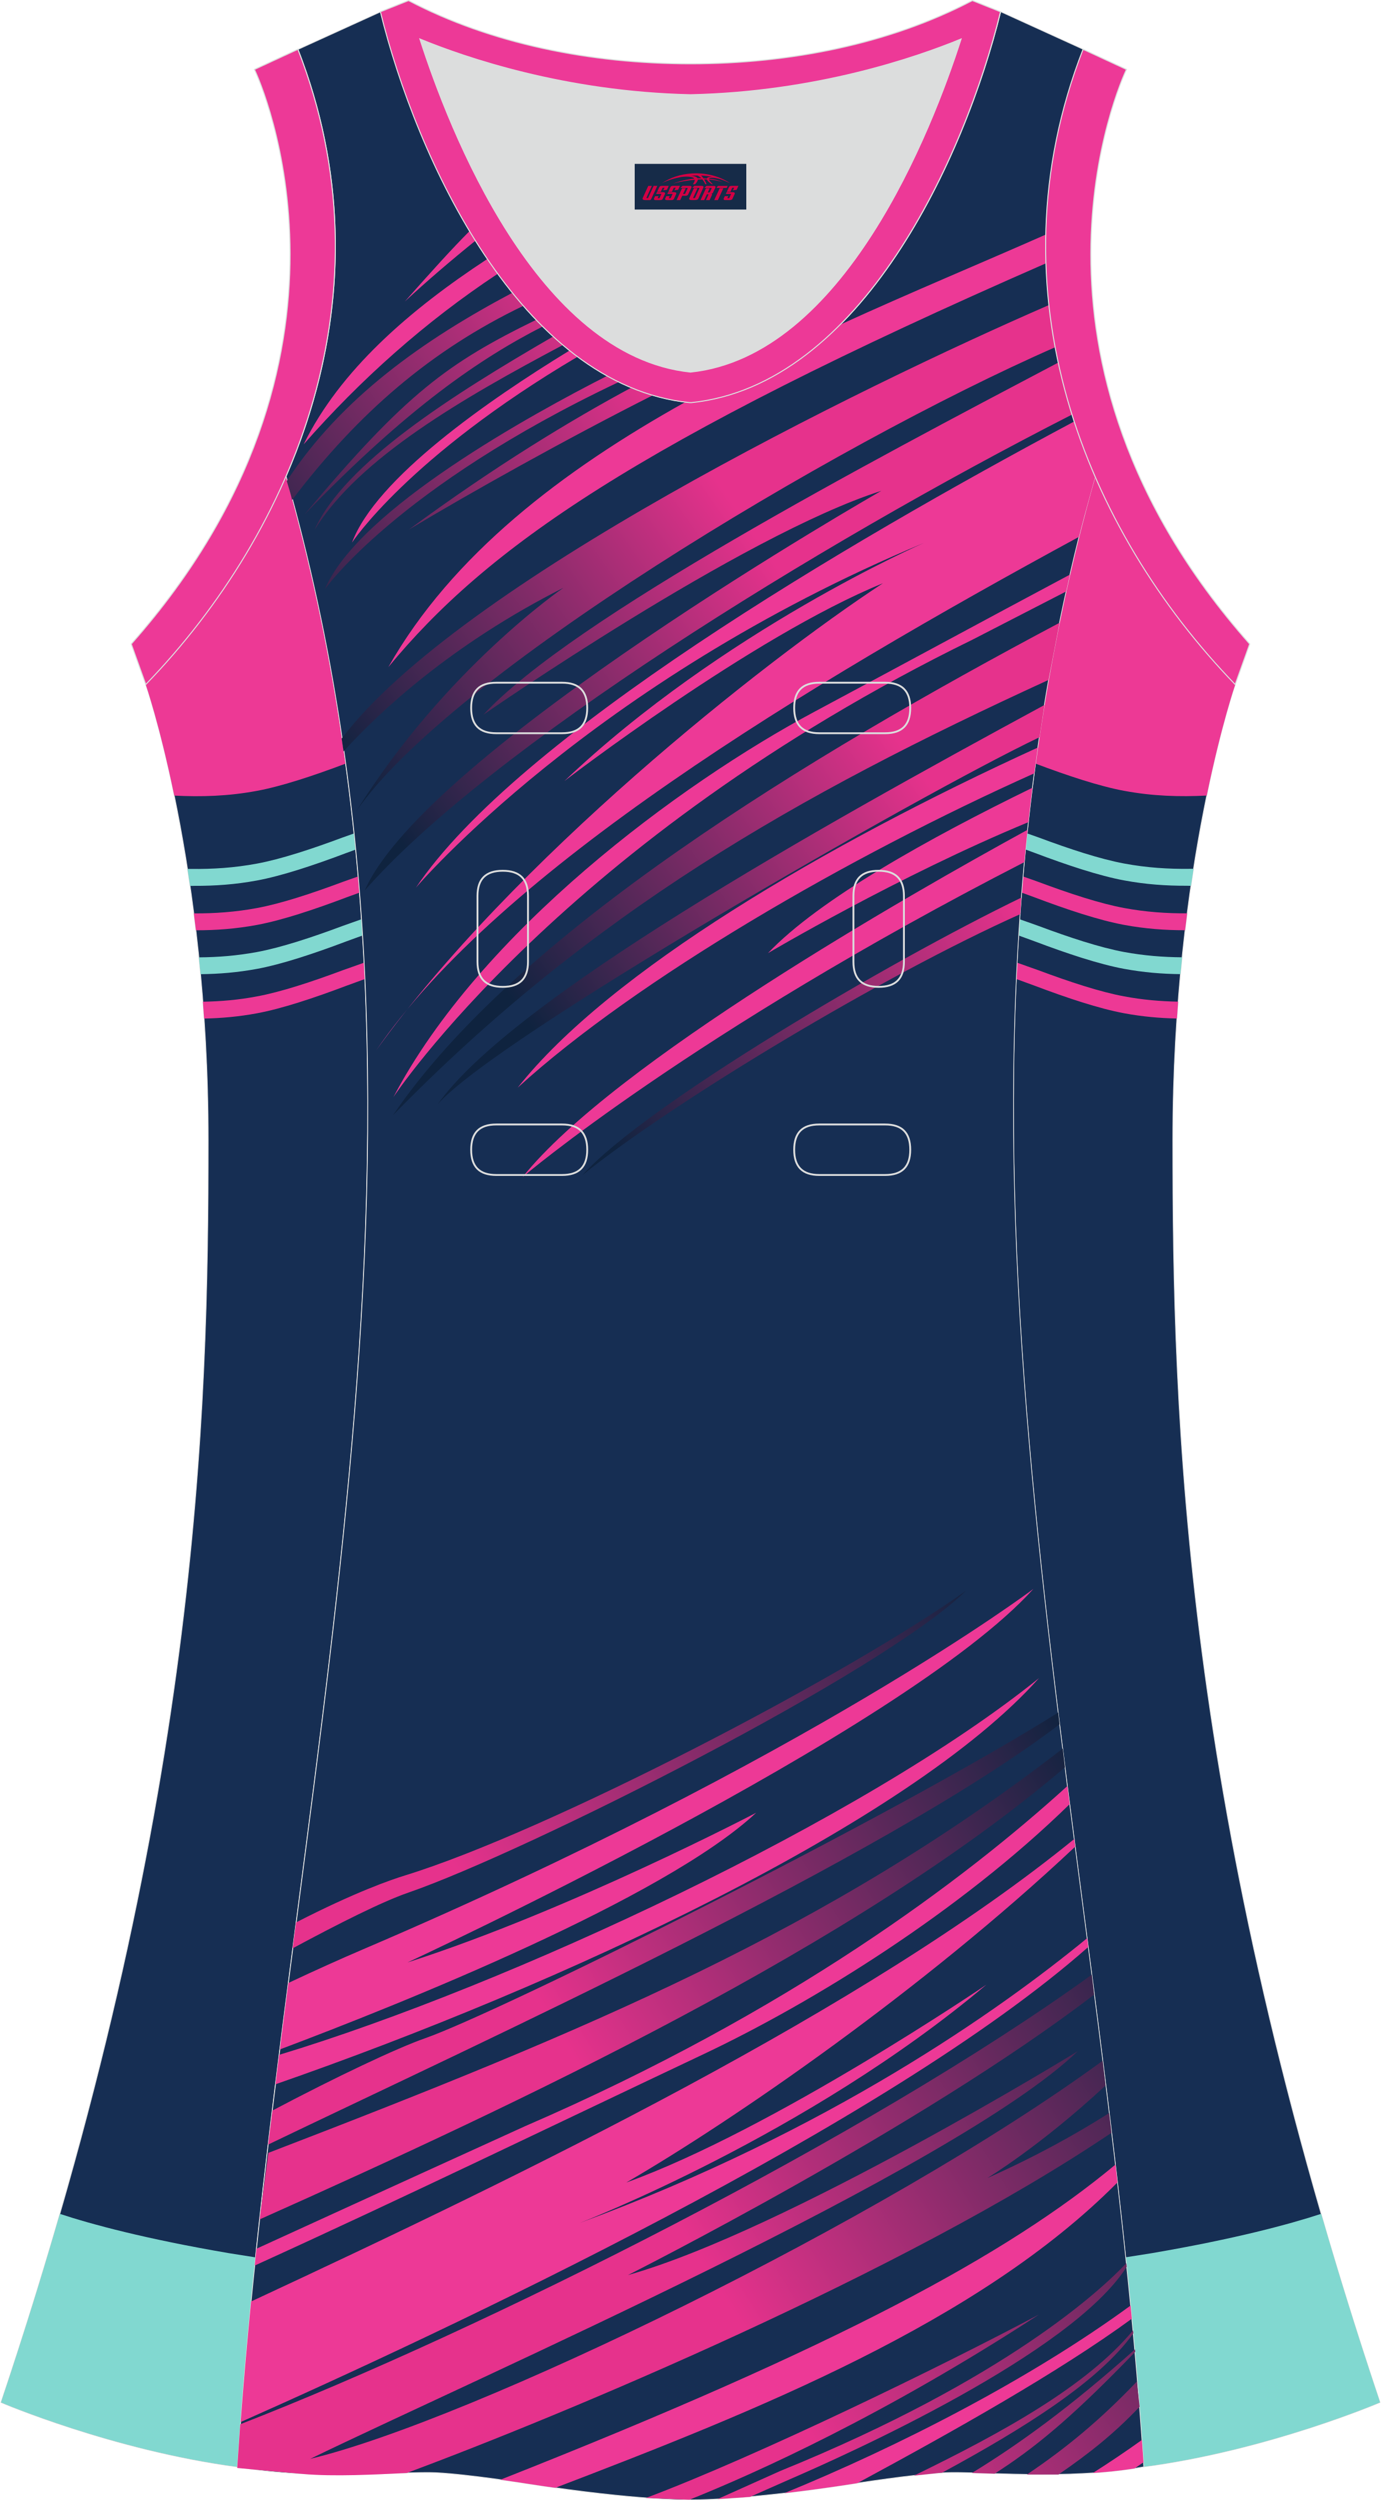 <?xml version="1.0" encoding="utf-8"?>
<!-- Generator: Adobe Illustrator 24.0.1, SVG Export Plug-In . SVG Version: 6.00 Build 0)  -->
<svg xmlns="http://www.w3.org/2000/svg" xmlns:xlink="http://www.w3.org/1999/xlink" version="1.1" id="图层_1" x="0px" y="0px" width="297px" height="537.5px" viewBox="0 0 297 537.5" enable-background="new 0 0 297 537.5" xml:space="preserve">
<path fill-rule="evenodd" clip-rule="evenodd" fill="#162E53" stroke="#DCDDDD" stroke-width="0.162" stroke-miterlimit="22.93" d="  M265.65,147.17c0,0-13.43,38.69-13.43,97.98s1.97,144.21,44.57,271.32c0,0-24.02,10.29-50.83,13.85  c-9.3-142.71-51.35-284.17-10.46-427.88C242.81,119.31,253.41,134.53,265.65,147.17z"/>
<g>
	<path fill-rule="evenodd" clip-rule="evenodd" fill="#81D8D0" d="M256.68,186.78c-0.19,1.2-0.37,2.42-0.55,3.66   c-0.47-0.01-0.83-0.02-0.92-0.02c-4.37,0.02-8.83-0.29-13.46-1.15c-5.38-1-12.22-3.27-19.29-5.94c-0.29-0.11-1.08-0.39-1.91-0.7   c0.11-1.15,0.24-2.31,0.36-3.46c0.98,0.34,1.97,0.69,2.38,0.84c6.78,2.53,13.3,4.67,18.47,5.63c4.87,0.91,9.56,1.2,14.15,1.14   H256.68z"/>
	<path fill-rule="evenodd" clip-rule="evenodd" fill="#ED3995" d="M255.31,196.35c-0.15,1.19-0.3,2.4-0.45,3.63   c-4.26,0.01-8.61-0.31-13.13-1.15c-5.38-1-12.22-3.27-19.29-5.94c-0.38-0.14-1.64-0.6-2.73-1c0.09-1.16,0.19-2.32,0.29-3.47   c1.19,0.42,2.73,0.95,3.26,1.15c6.78,2.53,13.3,4.67,18.47,5.63C246.41,196.07,250.91,196.38,255.31,196.35z"/>
	<path fill-rule="evenodd" clip-rule="evenodd" fill="#81D8D0" d="M254.22,205.8c-0.12,1.19-0.24,2.4-0.36,3.62   c-3.94-0.04-7.97-0.37-12.13-1.14c-5.38-1-12.22-3.27-19.29-5.94c-0.46-0.17-2.21-0.81-3.38-1.23c0.07-1.16,0.15-2.33,0.23-3.49   c1.18,0.42,3.32,1.17,3.98,1.41c6.78,2.53,13.3,4.67,18.47,5.63C246.01,205.45,250.17,205.77,254.22,205.8z"/>
	<path fill-rule="evenodd" clip-rule="evenodd" fill="#ED3995" d="M253.37,215.34c-0.09,1.2-0.18,2.4-0.26,3.62   c-3.7-0.07-7.47-0.41-11.36-1.13c-5.38-1-12.22-3.27-19.29-5.94c-0.53-0.2-2.8-1.02-3.89-1.42c0.05-1.17,0.12-2.34,0.18-3.51   c0.84,0.32,3.76,1.32,4.54,1.61c6.78,2.53,13.3,4.67,18.47,5.63C245.71,214.94,249.58,215.27,253.37,215.34z"/>
</g>
<path fill-rule="evenodd" clip-rule="evenodd" fill="#81D8D0" d="M284.13,475.93c3.76,13.01,7.96,26.52,12.66,40.53  c0,0-24.02,10.29-50.83,13.85c-0.98-15.02-2.32-30.03-3.89-45.03c2.64-0.42,5.43-0.86,5.75-0.91  C265.75,481.29,277.22,478.19,284.13,475.93z"/>
<path fill-rule="evenodd" clip-rule="evenodd" fill="#ED3995" d="M265.65,147.17c0,0-2.98,8.59-6.13,23.86  c-5.75,0.3-11.61,0.13-17.78-1.02c-5.32-0.99-12.06-3.22-19.05-5.85c2.79-20.53,6.94-41.11,12.81-61.73  C242.81,119.31,253.41,134.53,265.65,147.17z"/>
<path fill-rule="evenodd" clip-rule="evenodd" fill="#162E53" stroke="#DCDDDD" stroke-width="0.162" stroke-miterlimit="22.93" d="  M31.35,147.18c0,0,13.43,38.69,13.43,97.98S42.81,389.37,0.21,516.48c0,0,24.02,10.29,50.83,13.85  c9.3-142.71,51.35-284.17,10.46-427.88C54.2,119.32,43.59,134.55,31.35,147.18z"/>
<path fill-rule="evenodd" clip-rule="evenodd" fill="#81D8D0" d="M12.88,475.94c-3.76,13.01-7.96,26.52-12.66,40.53  c0,0,24.02,10.29,50.83,13.85c0.98-15.02,2.32-30.03,3.89-45.03c-2.64-0.42-5.43-0.86-5.75-0.91  C31.25,481.31,19.78,478.21,12.88,475.94z"/>
<path fill-rule="evenodd" clip-rule="evenodd" fill="#81D8D0" d="M40.33,186.8c0.19,1.2,0.37,2.42,0.55,3.66  c0.47-0.01,0.83-0.02,0.92-0.02c4.37,0.02,8.83-0.29,13.46-1.15c5.38-1,12.22-3.27,19.29-5.94c0.29-0.11,1.08-0.39,1.91-0.7  c-0.11-1.15-0.24-2.31-0.36-3.46c-0.98,0.34-1.97,0.69-2.38,0.84c-6.78,2.53-13.3,4.67-18.47,5.63c-4.87,0.91-9.56,1.2-14.15,1.14  H40.33z"/>
<path fill-rule="evenodd" clip-rule="evenodd" fill="#ED3995" d="M41.69,196.36c0.15,1.19,0.3,2.4,0.45,3.63  c4.26,0.01,8.61-0.31,13.13-1.15c5.38-1,12.22-3.27,19.29-5.94c0.38-0.14,1.64-0.6,2.73-1c-0.09-1.16-0.19-2.32-0.29-3.47  c-1.19,0.42-2.73,0.95-3.26,1.15c-6.78,2.53-13.3,4.67-18.47,5.63C50.59,196.08,46.1,196.39,41.69,196.36z"/>
<path fill-rule="evenodd" clip-rule="evenodd" fill="#81D8D0" d="M42.78,205.81c0.12,1.19,0.24,2.4,0.36,3.62  c3.94-0.04,7.97-0.37,12.13-1.14c5.38-1,12.22-3.27,19.29-5.94c0.46-0.17,2.21-0.81,3.38-1.23c-0.07-1.16-0.15-2.33-0.23-3.49  c-1.18,0.42-3.32,1.17-3.98,1.41c-6.78,2.53-13.3,4.67-18.47,5.63C50.99,205.46,46.84,205.79,42.78,205.81z"/>
<path fill-rule="evenodd" clip-rule="evenodd" fill="#ED3995" d="M43.64,215.35c0.09,1.2,0.18,2.4,0.26,3.62  c3.7-0.07,7.47-0.41,11.36-1.13c5.38-1,12.22-3.27,19.29-5.94c0.53-0.2,2.79-1.02,3.89-1.42c-0.05-1.17-0.12-2.34-0.18-3.51  c-0.84,0.32-3.76,1.32-4.54,1.61c-6.78,2.53-13.3,4.67-18.47,5.63C51.29,214.96,47.42,215.29,43.64,215.35z"/>
<path fill-rule="evenodd" clip-rule="evenodd" fill="#ED3995" d="M31.35,147.18c0,0,2.98,8.59,6.13,23.86  c5.75,0.3,11.61,0.13,17.78-1.02c5.32-0.99,12.06-3.22,19.05-5.85c-2.79-20.53-6.94-41.11-12.81-61.73  C54.2,119.32,43.59,134.55,31.35,147.18z"/>
<path fill-rule="evenodd" clip-rule="evenodd" fill="#DCDDDD" d="M90.3,8.38c6.35,19.73,25.21,68.14,58.19,71.6  c32.99-3.46,51.84-51.88,58.19-71.6c-9.72,3.99-31.21,11.39-58.19,11.98C121.51,19.77,100.03,12.38,90.3,8.38z"/>

<path fill-rule="evenodd" clip-rule="evenodd" fill="#162E53" stroke="#DCDDDD" stroke-width="0.162" stroke-miterlimit="22.93" d="  M148.53,537.41c0,0,10.9,0.28,34.99-3.45c0,0,12.74-2.03,19.79-2.38c7.05-0.34,26.1,1.74,42.68-1.25  c-9.3-142.73-51.35-284.2-10.46-427.93c-11.93-27.53-15.15-59.46-2.56-91.79l-17.74-8.08c-7.69,31.4-30.11,80.32-66.53,84.03  l-0.15-0.01l-0.15,0.01c-36.44-3.7-58.85-52.62-66.54-84.02L64.1,10.62c12.59,32.32,9.37,64.25-2.56,91.79  c40.89,143.72-1.16,285.2-10.46,427.92c16.57,3,35.63,0.91,42.68,1.25s19.79,2.38,19.79,2.38  C137.62,537.68,148.53,537.41,148.53,537.41z"/>
<path fill-rule="evenodd" clip-rule="evenodd" fill="#ED3996" d="M168.69,535.98c4.23-0.49,9.17-1.14,14.83-2.02l0.88-0.14  c20.75-11.21,43.16-23.77,59.01-35.34c-0.09-0.94-0.18-1.89-0.27-2.83C221.37,511.57,193.17,525.96,168.69,535.98L168.69,535.98z   M235.04,531.64c3.59-2.28,7.11-4.64,10.54-7.1c0.11,1.6,0.22,3.21,0.33,4.81c-0.63,0.44-1.26,0.88-1.9,1.31  C241.06,531.12,238.04,531.44,235.04,531.64L235.04,531.64z M240.32,469.18c-29.74,30.03-77.94,49.23-120.88,65.65  c-1.87-0.26-3.84-0.55-5.9-0.87c0,0-2.51-0.4-5.91-0.87c72.81-28.75,109.02-48.43,132.26-67.74  C240.03,466.62,240.18,467.9,240.32,469.18L240.32,469.18z M234.04,418.56C190.88,456.71,95,501.5,51.76,520.69  c0.65-8.64,1.41-17.28,2.25-25.92c58.77-27.35,132.3-62.98,177.02-99.42l0.21,1.64c-32.75,30.8-73.75,59-96.55,72.21  c31.73-11.44,77.44-42.53,77.44-42.53c-38.48,32.41-87.42,51.21-87.42,51.21c53.67-19.8,90.39-45.85,109.09-61.21L234.04,418.56  L234.04,418.56z M230.05,387.85l-0.5-3.89c-21.98,19.99-59.8,48.56-116.63,73.13c0,0-29.97,13.63-57.76,26.34  c-0.13,1.21-0.25,2.41-0.38,3.62c32.42-14.75,63.89-30.01,96.54-45.45C174.93,430.43,206.35,411.01,230.05,387.85L230.05,387.85z   M62.02,426.3c-0.62,4.76-1.22,9.52-1.83,14.29c25.6-9.63,82.58-32.37,102.43-50.88c0,0-40.11,20.99-74.98,32.18  c0,0,106.73-49.45,134.61-80.31c0,0-48.49,36.59-144.2,77.5C73.44,421.05,67.93,423.52,62.02,426.3L62.02,426.3z M60.04,441.75  c-0.27,2.11-0.53,4.22-0.79,6.33c61.4-21.32,136.43-56.17,164.2-87.32C185.74,391.2,109.32,426.84,60.04,441.75z"/>
<path fill-rule="evenodd" clip-rule="evenodd" fill="#ED3996" d="M220.3,185.34c0.21-2.32,0.44-4.64,0.69-6.95  c-25.29,13.84-88.98,50.11-108.59,74.65C112.4,253.03,148.67,222.11,220.3,185.34L220.3,185.34z M221.16,176.75  c-27.92,11.54-56,28.16-56,28.16c11.01-11.61,34.96-24.89,56.86-35.55C221.72,171.83,221.43,174.29,221.16,176.75L221.16,176.75z   M222.43,166.25c-39.64,17.76-85.47,44.21-111.1,67.58c19.69-24.95,66.2-52.27,111.86-73.12  C222.93,162.56,222.68,164.4,222.43,166.25L222.43,166.25z M229.29,127.15c-11.74,6.05-20.15,10.37-20.15,10.37  c-88.06,43.04-124.53,98.33-124.53,98.33c18.68-35.55,61.36-67.23,90.55-82.84c18.57-9.93,36.73-19.78,54.94-29.48  C229.82,124.74,229.56,125.95,229.29,127.15L229.29,127.15z M232.05,115.41c-58.9,31.97-124.69,71.74-151.15,110.4  c29.21-40.65,82.73-83.22,108.98-100.42c-28.07,11.44-68.51,42.53-68.51,42.53c34.05-32.41,77.35-51.21,77.35-51.21  c-71.76,29.94-109.28,74.13-109.28,74.13c21.85-32.45,92.15-73.85,141.62-100.25c1.05,3.22,2.22,6.39,3.51,9.51l0.98,2.31  c-0.05,0.18-1.07,3.89-1.12,4.07C233.59,109.45,232.79,112.43,232.05,115.41L232.05,115.41z M224.98,56.59  c-0.07-2.05-0.08-4.11-0.03-6.18c-13.82,6.11-28.98,12.4-44.21,19.36c-9.07,9.13-19.76,15.53-32.06,16.78l-0.15-0.01l-0.15,0.01  c-0.33-0.03-0.66-0.08-0.99-0.12c-26.45,14.76-50.17,32.83-63.87,56.98C104.6,117.89,136.44,95.31,224.98,56.59L224.98,56.59z   M124.23,76.68c-0.58-0.43-1.16-0.87-1.73-1.33c-17.56,10.73-41.64,27.48-46.8,41.3C75.71,116.65,87.7,98.28,124.23,76.68  L124.23,76.68z M107.01,58.88c-0.76-1.04-1.51-2.1-2.24-3.18C88.08,66.66,73.13,79.58,65.3,95.53  C77.6,81.51,91.52,69.13,107.01,58.88L107.01,58.88z M102.27,51.73c-5.24,4.23-10.35,8.6-15.21,13.09  c5.88-6.64,10.11-11.31,13.94-15.16C101.42,50.35,101.84,51.04,102.27,51.73z"/>
<linearGradient id="SVGID_1_" gradientUnits="userSpaceOnUse" x1="143.097" y1="-234.154" x2="251.854" y2="-166.195" gradientTransform="matrix(1 0 0 -1 0.145 239.91)">
	<stop offset="0" style="stop-color:#E6328C"/>
	<stop offset="1" style="stop-color:#0F233F"/>
</linearGradient>
<path fill-rule="evenodd" clip-rule="evenodd" fill="url(#SVGID_1_)" d="M62.93,418.86c10.16-5.47,19.36-10.08,24.85-11.97  c25.45-8.79,102.29-47.49,119.96-64.91c-25.75,18.35-89.89,51.73-120.63,61.2c-2.9,0.89-10.67,3.55-23.43,10.1L62.93,418.86  L62.93,418.86z M55.84,477.13l1.88-14.3c0.08-0.03,0.17-0.07,0.25-0.1c68.15-26.19,120.34-47.92,170.59-86.83l0.47,4.04  C184.23,418.17,111.09,452.45,55.84,477.13L55.84,477.13z M57.67,461.04l0.93-7.32c13.75-7.26,26.69-13.39,32.78-15.52  c16.06-5.62,100.4-47.53,136.2-70.04l0.29,2.53C190.02,399.49,103.75,438.89,57.67,461.04L57.67,461.04z M227.58,532.01  c6.62-4.53,12.03-8.83,17.51-14.61l-0.63-5.38c-0.07,0.07-0.14,0.15-0.21,0.22c-7.57,7.91-14.81,13.96-23.39,19.73h6.72  L227.58,532.01L227.58,532.01z M213.92,531.79l-4.89-0.15c10.14-6.19,21.15-14.17,35.06-26.57l0.06,0.53  c-12.18,12.61-20.19,19.62-28.96,25.36c-0.33,0.22-0.67,0.43-1,0.65L213.92,531.79L213.92,531.79z M202.6,531.59h-0.28l-5.75,0.62  c19.14-9.31,37.16-19.26,47.1-31.22l0.07,0.62C236.36,511.96,220.22,522.04,202.6,531.59L202.6,531.59z M161.3,536.78l-6.96,0.47  c6.7-3.01,13.04-5.86,13.49-6.05c48.66-19.76,69.21-39.15,74.4-44.65l0.09,0.75c-11.9,18.76-60.24,40.41-72.56,45.74  C169.11,533.32,165.84,534.77,161.3,536.78L161.3,536.78z M148.3,537.38l-9.39-0.36c24.07-9.06,63.57-28.3,84.53-39.44  C190.14,519.27,162.53,531.67,148.3,537.38L148.3,537.38z M51.67,521.17l-0.65,9.4l14.09,1.28c6.74,0.61,15.53,0.13,22.38-0.21  c33.17-12.31,106.99-43.06,151.54-73.13l-0.5-4.24c-7.49,4.75-16.04,9.45-26.2,13.98c0,0,11.36-6.84,25.42-19.89l-0.62-5.33  c-47.1,34.45-135.9,77.32-170.42,85.58c36.01-17.46,138.73-62.39,165.06-87.63c0,0-62.66,38.5-96.72,48.12  c0,0,62.97-31.71,100.25-60.29l-0.5-4.29C186.61,459.36,103.77,500.91,51.67,521.17z"/>
<linearGradient id="SVGID_2_" gradientUnits="userSpaceOnUse" x1="169.509" y1="114.54" x2="87.31" y2="56.983" gradientTransform="matrix(1 0 0 -1 0.145 239.91)">
	<stop offset="0" style="stop-color:#E6328C"/>
	<stop offset="1" style="stop-color:#0F233F"/>
</linearGradient>
<path fill-rule="evenodd" clip-rule="evenodd" fill="url(#SVGID_2_)" d="M219.65,192.97c-28.62,13.85-80.93,44.65-94.41,59.67  c19.7-15.87,64.75-42.95,94.18-56.12C219.5,195.38,219.56,194.2,219.65,192.97L219.65,192.97z M227.86,133.89l-2.36,12.28  c-54.44,24.95-98.48,50.11-140.99,93.59C111.12,200.6,173.56,162.72,227.86,133.89L227.86,133.89z M224.62,151.56  c-0.3,1.92-0.66,4.28-1.05,6.92c-25.91,12.37-117.28,64.83-129.49,78.98C110.03,214.91,174.95,178.46,224.62,151.56L224.62,151.56z   M110.21,62.93c-19.22,10.2-36.74,22.53-48.54,40.48c0.39,1.28,0.88,2.93,1.14,4.08c14.28-18.8,29.9-32.2,49.75-41.75  C111.74,64.8,110.96,63.86,110.21,62.93L110.21,62.93z M115.48,68.67c0.46,0.48,0.94,0.95,1.42,1.42  c-13.42,6.83-29.16,17.44-51.46,40.57C87.29,84.56,96.33,78.01,115.48,68.67L115.48,68.67z M119,72.32  c0.69,0.62,1.39,1.22,2.11,1.82c-21.6,11.47-43.88,24.3-53.45,39.74C74.02,99.65,97.25,84.92,119,72.32L119,72.32z M130.5,80.84  c0.83,0.45,1.68,0.89,2.55,1.3c-47.85,22.68-63.18,44.53-63.18,44.53C77.15,109.41,114.62,88.92,130.5,80.84L130.5,80.84z   M135.77,83.34c1.48,0.61,3.02,1.16,4.6,1.65c-18.77,9.47-39.42,21.04-52.43,28.86C106.63,100.08,122.87,90.28,135.77,83.34  L135.77,83.34z M230.54,89.13c-1.05-3.4-2.1-7.23-2.97-11.17c-40.19,21.17-104.5,54.99-123.6,75.68c0,0,55.44-38.5,85.57-48.12  c0,0-97.98,55.92-111.11,85.93C105.23,160.87,175.34,117.29,230.54,89.13L230.54,89.13z M226.95,74.64  c-0.58-3.08-1.02-6.17-1.34-9.07c-40.7,17.69-126.84,59.89-152.13,93.21l0.4,2.76c7.87-8.65,23.25-23.03,47.28-35.17  c0,0-25.45,17.41-44.59,48.11C96.36,145.46,178.74,95.77,226.95,74.64z"/>
<path fill-rule="evenodd" clip-rule="evenodd" fill="#ED3997" stroke="#DCDDDD" stroke-width="0.225" stroke-miterlimit="22.93" d="  M232.92,10.6c-20.31,52.14,0.51,103.27,32.72,136.55l3.12-8.7c-54.52-61.55-27.75-121-26.5-123.52L232.92,10.6z"/>
<path fill-rule="evenodd" clip-rule="evenodd" fill="#ED3997" stroke="#DCDDDD" stroke-width="0.225" stroke-miterlimit="22.93" d="  M81.81,2.53c7.69,31.4,30.11,80.32,66.53,84.03c0.05,0,0.1-0.01,0.15-0.01s0.1,0.01,0.15,0.01c36.43-3.71,58.84-52.63,66.53-84.03  l-6.05-2.41c-17.68,9.28-39.11,13.6-60.63,13.6c-21.52-0.01-42.95-4.32-60.63-13.6L81.81,2.53L81.81,2.53L81.81,2.53L81.81,2.53z   M148.5,79.99c-32.99-3.46-51.84-51.88-58.19-71.6c9.72,3.99,31.21,11.39,58.19,11.98c26.99-0.59,48.47-7.98,58.19-11.98  C200.34,28.12,181.48,76.53,148.5,79.99z"/>
<path fill-rule="evenodd" clip-rule="evenodd" fill="#ED3997" stroke="#DCDDDD" stroke-width="0.225" stroke-miterlimit="22.93" d="  M64.07,10.6c20.31,52.14-0.51,103.27-32.72,136.55l-3.12-8.7c54.51-61.55,27.74-121,26.49-123.52L64.07,10.6z"/>
<g>
	<path fill="none" stroke="#DCDDDD" stroke-width="0.4" stroke-miterlimit="22.926" d="M176.2,146.77c-3.64,0-5.4,1.77-5.4,5.43   c0,3.65,1.77,5.43,5.4,5.43h14.16c3.64,0,5.4-1.78,5.4-5.43s-1.77-5.43-5.4-5.43H176.2z"/>
	<path fill="none" stroke="#DCDDDD" stroke-width="0.4" stroke-miterlimit="22.926" d="M106.73,146.77c-3.64,0-5.4,1.77-5.4,5.43   c0,3.65,1.77,5.43,5.4,5.43h14.16c3.64,0,5.4-1.78,5.4-5.43s-1.77-5.43-5.4-5.43H106.73z"/>
	<path fill="none" stroke="#DCDDDD" stroke-width="0.4" stroke-miterlimit="22.926" d="M176.2,241.74c-3.64,0-5.4,1.78-5.4,5.43   s1.77,5.43,5.4,5.43h14.16c3.64,0,5.4-1.78,5.4-5.43s-1.77-5.43-5.4-5.43H176.2z"/>
	<path fill="none" stroke="#DCDDDD" stroke-width="0.4" stroke-miterlimit="22.926" d="M106.73,241.74c-3.64,0-5.4,1.78-5.4,5.43   s1.77,5.43,5.4,5.43h14.16c3.64,0,5.4-1.78,5.4-5.43s-1.77-5.43-5.4-5.43H106.73z"/>
	<path fill="none" stroke="#DCDDDD" stroke-width="0.4" stroke-miterlimit="22.926" d="M102.69,206.76c0,3.64,1.77,5.4,5.43,5.4   c3.65,0,5.43-1.77,5.43-5.4V192.6c0-3.64-1.78-5.4-5.43-5.4s-5.43,1.77-5.43,5.4V206.76z"/>
	<path fill="none" stroke="#DCDDDD" stroke-width="0.4" stroke-miterlimit="22.926" d="M194.4,192.6c0-3.64-1.78-5.4-5.43-5.4   s-5.43,1.77-5.43,5.4v14.16c0,3.64,1.78,5.4,5.43,5.4s5.43-1.77,5.43-5.4V192.6z"/>
</g>
<g id="tag_logo">
	<rect y="35.23" fill="#162B48" width="24" height="9.818" x="136.5"/>
	<g>
		<path fill="#D30044" d="M152.46,38.42l0.005-0.011c0.131-0.311,1.085-0.262,2.351,0.071c0.715,0.24,1.44,0.54,2.193,0.9    c-0.218-0.147-0.447-0.289-0.682-0.42l0.011,0.005l-0.011-0.005c-1.478-0.845-3.218-1.418-5.1-1.62    c-1.282-0.115-1.658-0.082-2.411-0.055c-2.449,0.142-4.68,0.905-6.458,2.095c1.26-0.638,2.722-1.075,4.195-1.336    c1.467-0.18,2.476-0.033,2.771,0.344c-1.691,0.175-3.469,0.633-4.555,1.075c1.156-0.338,2.967-0.665,4.647-0.813    c0.016,0.251-0.115,0.567-0.415,0.96h0.475c0.376-0.382,0.584-0.725,0.595-1.004c0.333-0.022,0.66-0.033,0.971-0.033    C151.29,38.86,151.5,39.21,151.7,39.6h0.262c-0.125-0.344-0.295-0.687-0.518-1.036c0.207,0,0.393,0.005,0.567,0.011    c0.104,0.267,0.496,0.66,1.058,1.025h0.245c-0.442-0.365-0.753-0.753-0.835-1.004c1.047,0.065,1.696,0.224,2.885,0.513    C154.28,38.68,153.54,38.51,152.46,38.42z M150.02,38.33c-0.164-0.295-0.655-0.485-1.402-0.551    c0.464-0.033,0.922-0.055,1.364-0.055c0.311,0.147,0.589,0.344,0.84,0.589C150.56,38.31,150.29,38.32,150.02,38.33z M152,38.38c-0.224-0.016-0.458-0.027-0.715-0.044c-0.147-0.202-0.311-0.398-0.502-0.6c0.082,0,0.164,0.005,0.24,0.011    c0.72,0.033,1.429,0.125,2.138,0.273C152.49,37.98,152.11,38.14,152,38.38z"/>
		<path fill="#D30044" d="M139.42,39.96L138.25,42.51C138.07,42.88,138.34,43.02,138.82,43.02l0.873,0.005    c0.115,0,0.251-0.049,0.327-0.175l1.342-2.891H140.58L139.36,42.59H139.19c-0.147,0-0.185-0.033-0.147-0.125l1.156-2.504H139.42L139.42,39.96z M141.28,41.31h1.271c0.36,0,0.584,0.125,0.442,0.425L142.52,42.77C142.42,42.99,142.15,43.02,141.92,43.02H141c-0.267,0-0.442-0.136-0.349-0.333l0.235-0.513h0.742L141.45,42.55C141.43,42.6,141.47,42.61,141.53,42.61h0.18    c0.082,0,0.125-0.016,0.147-0.071l0.376-0.813c0.011-0.022,0.011-0.044-0.055-0.044H141.11L141.28,41.31L141.28,41.31z M142.1,41.24h-0.78l0.475-1.025c0.098-0.218,0.338-0.256,0.578-0.256H143.82L143.43,40.8L142.65,40.92l0.262-0.562H142.62c-0.082,0-0.12,0.016-0.147,0.071L142.1,41.24L142.1,41.24z M143.69,41.31L143.52,41.68h1.069c0.06,0,0.06,0.016,0.049,0.044    L144.26,42.54C144.24,42.59,144.2,42.61,144.12,42.61H143.94c-0.055,0-0.104-0.011-0.082-0.06l0.175-0.376H143.29L143.06,42.69C142.96,42.88,143.14,43.02,143.41,43.02h0.916c0.24,0,0.502-0.033,0.605-0.251l0.475-1.031c0.142-0.3-0.082-0.425-0.442-0.425H143.69L143.69,41.31z M144.5,41.24l0.371-0.818c0.022-0.055,0.06-0.071,0.147-0.071h0.295L145.05,40.91l0.791-0.115l0.387-0.845H144.78c-0.24,0-0.48,0.038-0.578,0.256L143.73,41.24L144.5,41.24L144.5,41.24z M146.9,41.7h0.278c0.087,0,0.153-0.022,0.202-0.115    l0.496-1.075c0.033-0.076-0.011-0.12-0.125-0.12H146.35l0.431-0.431h1.522c0.355,0,0.485,0.153,0.393,0.355l-0.676,1.445    c-0.06,0.125-0.175,0.333-0.644,0.327l-0.649-0.005L146.29,43.02H145.51l1.178-2.558h0.785L146.9,41.7L146.9,41.7z     M149.49,42.51c-0.022,0.049-0.06,0.076-0.142,0.076h-0.191c-0.082,0-0.109-0.027-0.082-0.076l0.944-2.051h-0.785l-0.987,2.138    c-0.125,0.273,0.115,0.415,0.453,0.415h0.72c0.327,0,0.649-0.071,0.769-0.322l1.085-2.384c0.093-0.202-0.06-0.355-0.415-0.355    h-1.533l-0.431,0.431h1.38c0.115,0,0.164,0.033,0.131,0.104L149.49,42.51L149.49,42.51z M152.21,41.38h0.278    c0.087,0,0.158-0.022,0.202-0.115l0.344-0.753c0.033-0.076-0.011-0.12-0.125-0.12h-1.402l0.425-0.431h1.527    c0.355,0,0.485,0.153,0.393,0.355l-0.529,1.124c-0.044,0.093-0.147,0.18-0.393,0.18c0.224,0.011,0.256,0.158,0.175,0.327    l-0.496,1.075h-0.785l0.54-1.167c0.022-0.055-0.005-0.087-0.104-0.087h-0.235L151.44,43.02h-0.785l1.178-2.558h0.785L152.21,41.38L152.21,41.38z M154.78,40.47L153.6,43.02h0.785l1.184-2.558H154.78L154.78,40.47z M156.29,40.4l0.202-0.431h-2.1l-0.295,0.431    H156.29L156.29,40.4z M156.27,41.31h1.271c0.36,0,0.584,0.125,0.442,0.425l-0.475,1.031c-0.104,0.218-0.371,0.251-0.605,0.251    h-0.916c-0.267,0-0.442-0.136-0.349-0.333l0.235-0.513h0.742L156.44,42.55c-0.022,0.049,0.022,0.06,0.082,0.06h0.18    c0.082,0,0.125-0.016,0.147-0.071l0.376-0.813c0.011-0.022,0.011-0.044-0.049-0.044h-1.069L156.27,41.31L156.27,41.31z     M157.08,41.24H156.3l0.475-1.025c0.098-0.218,0.338-0.256,0.578-0.256h1.451l-0.387,0.845l-0.791,0.115l0.262-0.562h-0.295    c-0.082,0-0.12,0.016-0.147,0.071L157.08,41.24z"/>
	</g>
</g>
</svg>